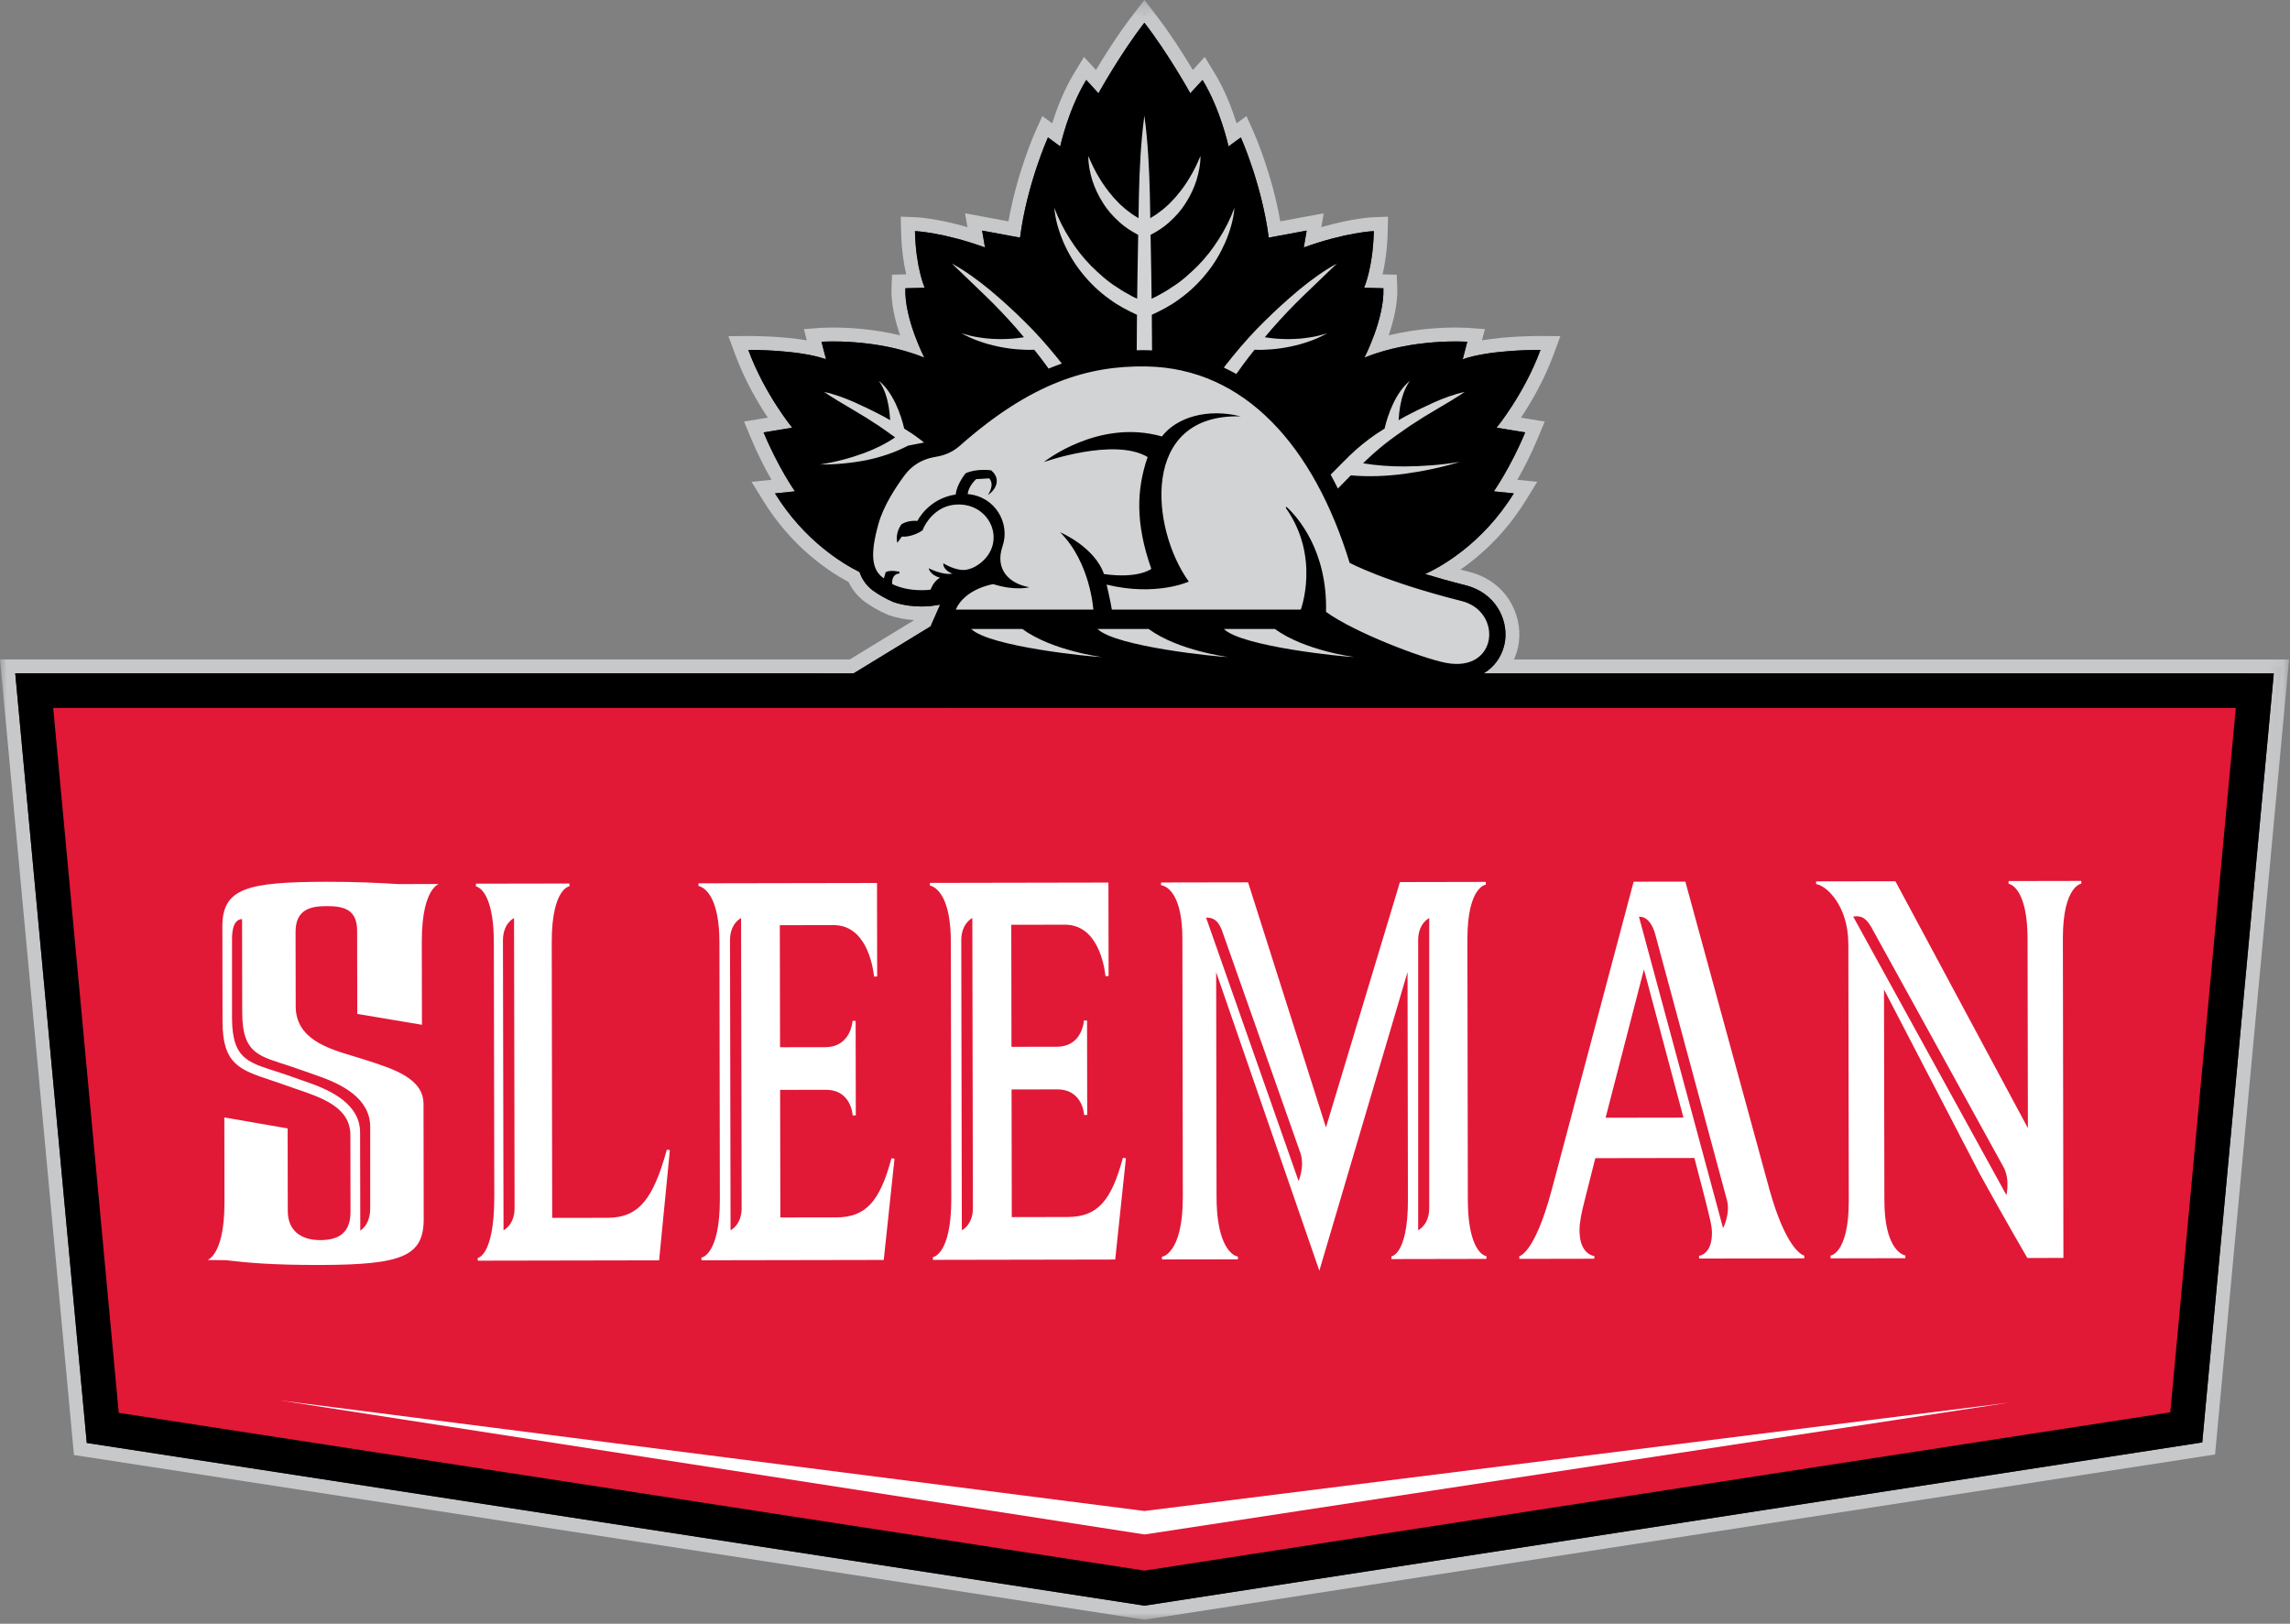 <?xml version="1.0" encoding="UTF-8"?>
<svg viewBox="0 0 165 117" version="1.1" xmlns="http://www.w3.org/2000/svg" xmlns:xlink="http://www.w3.org/1999/xlink">
    <rect x="0" y="0" width="165" height="117" fill="#808080" stroke="none"/>
    <title>Sleeman</title>
    <defs>
        <polygon id="path-1" points="0 0.292 164.931 0.292 164.931 117 0 117"></polygon>
    </defs>
    <g id="Page-1" stroke="none" stroke-width="1" fill="none" fill-rule="evenodd">
        <g id="Group-30" transform="translate(0, -1)">
            <path d="M5.79,105.406 L0.548,49.014 L61.367,49.017 L66.654,45.789 L66.922,45.181 C66.78,45.191 66.604,45.2 66.401,45.2 C65.877,45.2 65.077,45.142 64.246,44.867 L64.107,44.809 C63.569,44.577 63.056,44.283 62.582,43.94 C62.103,43.572 61.752,43.115 61.531,42.578 C60.049,41.809 57.443,40.096 55.414,36.813 L54.994,36.135 L56.415,35.989 C55.959,35.252 55.232,33.974 54.557,32.349 L54.314,31.765 L56.182,31.459 C55.498,30.511 54.282,28.651 53.445,26.384 L53.199,25.716 C53.199,25.716 53.915,25.71 53.917,25.71 C54.521,25.71 56.951,25.736 58.815,26.168 L58.555,25.172 L59.153,25.127 C59.153,25.127 59.483,25.102 60.041,25.102 C61.245,25.102 63.431,25.216 65.664,25.905 C65.23,24.845 64.678,23.189 64.735,21.75 L64.754,21.282 L65.932,21.253 C65.728,20.555 65.463,19.343 65.425,17.665 L65.413,17.134 L65.943,17.152 C66.021,17.155 67.709,17.229 70.336,18.084 L70.149,16.994 L73.073,17.535 C73.634,13.883 74.99,10.832 75.05,10.697 L75.303,10.134 L76.089,10.709 C76.354,9.748 76.916,8.012 77.84,6.5 L78.186,5.931 L79.052,6.878 C79.603,5.928 80.755,4.021 82.06,2.332 L82.456,1.819 L82.852,2.332 C84.156,4.021 85.308,5.928 85.859,6.878 L86.725,5.931 L87.072,6.5 C87.996,8.012 88.557,9.748 88.823,10.709 L89.608,10.134 L89.861,10.697 C89.921,10.832 91.278,13.883 91.838,17.535 L94.763,16.994 L94.575,18.084 C97.203,17.229 98.891,17.155 98.968,17.152 L99.498,17.134 L99.487,17.665 C99.449,19.343 99.184,20.555 98.979,21.253 L100.157,21.282 L100.176,21.75 C100.233,23.189 99.681,24.845 99.247,25.905 C101.48,25.216 103.666,25.102 104.87,25.102 C105.428,25.102 105.758,25.127 105.758,25.127 L106.355,25.172 L106.096,26.168 C107.966,25.735 110.397,25.71 110.932,25.71 L111.649,25.71 L111.466,26.384 C110.629,28.651 109.413,30.511 108.729,31.459 L110.597,31.765 L110.354,32.349 C109.679,33.974 108.953,35.252 108.497,35.989 L109.917,36.135 L109.497,36.813 C107.72,39.69 105.498,41.358 104.01,42.23 C104.567,42.388 105.139,42.539 105.718,42.684 C108.128,43.291 109.166,45.413 108.945,47.194 C108.861,47.873 108.602,48.499 108.202,49.019 L164.382,49.02 L159.14,105.368 L82.466,117.203 L5.79,105.406 Z" id="Fill-1" fill="#323031"></path>
            <g id="Group-5" transform="translate(0, 0.708)">
                <mask id="mask-2" fill="white">
                    <use xlink:href="#path-1"></use>
                </mask>
                <g id="Clip-4"></g>
                <path d="M82.456,0.292 L81.664,1.317 C80.574,2.73 79.59,4.29 78.965,5.334 L78.106,4.396 L77.414,5.53 C76.653,6.775 76.131,8.163 75.812,9.177 L75.101,8.656 L74.595,9.784 C74.536,9.914 73.275,12.752 72.663,16.243 L70.946,15.924 L69.535,15.662 L69.706,16.659 C67.46,16.01 66.035,15.947 65.963,15.944 L64.901,15.904 L64.925,16.967 C64.955,18.271 65.12,19.312 65.292,20.06 L65.21,20.062 L64.273,20.085 L64.236,21.022 C64.191,22.167 64.504,23.43 64.854,24.456 C62.908,23.98 61.101,23.894 60.039,23.894 C59.476,23.894 59.132,23.919 59.118,23.919 L57.921,24.008 L58.131,24.815 C56.371,24.521 54.452,24.502 53.98,24.502 L53.907,24.502 L52.485,24.515 L52.977,25.849 C53.668,27.721 54.614,29.325 55.322,30.386 L54.856,30.462 L53.61,30.667 L54.095,31.833 C54.607,33.063 55.149,34.102 55.586,34.864 L54.15,35.011 L54.99,36.369 C57.011,39.64 59.592,41.401 61.144,42.231 C61.4,42.776 61.776,43.242 62.266,43.62 C62.792,44.002 63.337,44.313 63.909,44.561 L64.006,44.603 L64.047,44.62 L64.09,44.634 C64.649,44.819 65.247,44.933 65.87,44.974 L61.227,47.809 L1.098,47.806 L-0,47.806 L0.102,48.898 L5.257,104.356 L5.329,105.134 L6.101,105.252 L82.314,116.977 L82.466,117 L82.619,116.977 L158.831,105.214 L159.602,105.096 L159.674,104.318 L164.83,48.905 L164.931,47.813 L163.833,47.813 L109.085,47.811 C109.266,47.417 109.387,46.993 109.442,46.548 C109.689,44.548 108.532,42.169 105.841,41.492 C105.636,41.44 105.433,41.389 105.23,41.336 C106.669,40.339 108.447,38.757 109.923,36.369 L110.763,35.011 L109.326,34.864 C109.763,34.102 110.305,33.063 110.817,31.833 L111.302,30.667 L110.056,30.462 L109.59,30.386 C110.298,29.325 111.244,27.721 111.935,25.849 L112.428,24.514 L111.005,24.502 L110.932,24.502 C110.46,24.502 108.541,24.521 106.781,24.815 L106.991,24.008 L105.795,23.919 C105.78,23.919 105.436,23.894 104.873,23.894 C103.811,23.894 102.004,23.98 100.058,24.456 C100.408,23.43 100.721,22.167 100.676,21.022 L100.639,20.085 L99.702,20.062 L99.621,20.06 C99.792,19.312 99.957,18.271 99.987,16.967 L100.011,15.904 L98.949,15.944 C98.877,15.947 97.452,16.01 95.206,16.659 L95.377,15.662 L93.966,15.924 L92.249,16.243 C91.637,12.752 90.376,9.914 90.318,9.784 L89.811,8.656 L89.101,9.177 C88.781,8.163 88.259,6.775 87.499,5.53 L86.806,4.396 L85.947,5.334 C85.323,4.29 84.338,2.73 83.248,1.317 L82.456,0.292 Z M82.456,1.929 C84.241,4.241 85.764,7.015 85.764,7.015 L86.645,6.052 C87.952,8.191 88.519,10.841 88.519,10.841 L89.405,10.193 C89.405,10.193 90.917,13.563 91.417,17.415 L94.149,16.907 L93.94,18.122 C96.986,17.021 98.987,16.944 98.987,16.944 C98.928,19.591 98.285,21.026 98.285,21.026 L99.677,21.062 C99.763,23.247 98.309,26.06 98.309,26.06 C100.842,25.039 103.539,24.894 104.873,24.894 C105.406,24.894 105.721,24.917 105.721,24.917 L105.392,26.181 C107.218,25.527 110.437,25.502 110.932,25.502 L110.997,25.502 C109.816,28.701 107.829,31.109 107.829,31.109 L109.893,31.448 C108.833,33.998 107.631,35.696 107.631,35.696 L109.072,35.843 C106.794,39.529 103.733,41.174 102.683,41.654 C103.537,41.915 104.505,42.188 105.597,42.462 C107.726,42.997 108.643,44.861 108.45,46.425 C108.335,47.345 107.817,48.266 106.893,48.811 L163.833,48.813 L158.678,104.226 L82.466,115.988 L6.252,104.264 L1.098,48.806 L61.508,48.809 L67.113,45.387 L67.066,45.387 L67.74,43.859 L67.229,43.938 C67.172,43.947 66.862,43.991 66.402,43.991 C65.867,43.991 65.146,43.931 64.403,43.685 L64.307,43.643 C63.802,43.424 63.322,43.15 62.876,42.827 C62.4,42.461 62.102,42.012 61.931,41.512 C60.681,40.889 57.931,39.226 55.84,35.843 L57.281,35.696 C57.281,35.696 56.079,33.998 55.019,31.448 L57.083,31.109 C57.083,31.109 55.096,28.701 53.915,25.502 L53.98,25.502 C54.476,25.502 57.695,25.527 59.52,26.181 L59.191,24.917 C59.191,24.917 59.506,24.894 60.039,24.894 C61.373,24.894 64.07,25.039 66.603,26.06 C66.603,26.06 65.149,23.247 65.236,21.062 L66.627,21.026 C66.627,21.026 65.985,19.591 65.925,16.944 C65.925,16.944 67.927,17.021 70.972,18.122 L70.764,16.907 L73.495,17.415 C73.995,13.563 75.507,10.193 75.507,10.193 L76.393,10.841 C76.393,10.841 76.961,8.191 78.267,6.052 L79.148,7.015 C79.148,7.015 80.671,4.241 82.456,1.929 L82.456,1.929 Z" id="Fill-3" fill="#C6C8CA" mask="url(#mask-2)"></path>
            </g>
            <polygon id="Fill-6" fill="#000000" points="6.252 104.972 1.097 49.514 163.833 49.521 158.678 104.934 82.466 116.697"></polygon>
            <polygon id="Fill-8" fill="#E21837" points="156.374 102.766 82.465 114.172 8.556 102.802 3.834 52.009 161.096 52.015"></polygon>
            <path d="M144.567,87.112 L133.525,67.042 C134.174,66.942 134.461,67.215 134.797,67.744 C137.477,72.586 143.886,84.244 144.354,85.087 C144.842,85.963 144.567,87.112 144.567,87.112 L144.567,87.112 Z M144.726,64.485 L144.72,64.68 C144.72,64.68 144.726,64.68 144.759,64.689 C144.972,64.745 146.079,65.202 146.091,68.632 L146.115,82.287 L136.568,64.499 L130.852,64.508 L130.857,64.703 C131.551,64.787 133.172,66.206 133.177,69.017 L133.209,87.518 C133.213,89.476 132.86,90.472 132.52,90.972 C132.35,91.22 132.184,91.346 132.067,91.409 C132.008,91.441 131.96,91.458 131.932,91.465 C131.912,91.469 131.902,91.472 131.899,91.472 C131.893,91.477 131.893,91.474 131.893,91.477 L131.903,91.671 L137.282,91.66 L137.292,91.468 C137.292,91.468 137.281,91.463 137.242,91.455 C137,91.386 135.785,90.897 135.774,87.516 L135.747,72.299 L142.654,85.6 C144.601,89.126 146.046,91.589 146.046,91.594 L146.075,91.645 L148.674,91.64 L148.635,68.627 C148.632,66.673 148.988,65.674 149.334,65.176 C149.505,64.925 149.669,64.802 149.791,64.736 C149.85,64.705 149.897,64.689 149.928,64.679 C149.942,64.674 149.957,64.673 149.963,64.672 L149.967,64.672 L149.956,64.475 L144.726,64.485 Z" id="Fill-10" fill="#FFFFFF"></path>
            <path d="M37.037,67.151 L37.077,88.045 C37.079,89.275 36.28,89.646 36.28,89.646 L36.239,68.754 C36.238,67.523 37.037,67.151 37.037,67.151 M35.583,68.903 L35.615,87.208 C35.619,89.444 35.292,90.567 34.978,91.114 C34.819,91.388 34.668,91.521 34.564,91.585 C34.511,91.614 34.472,91.628 34.445,91.637 C34.421,91.645 34.421,91.638 34.421,91.638 L34.424,91.837 L34.426,91.838 L34.432,91.838 L34.432,91.838 L47.492,91.814 L47.5,91.726 L48.267,83.869 L48.049,83.838 C47.068,87.366 46.055,88.743 43.769,88.75 L39.787,88.755 L39.754,68.896 C39.751,66.879 40.099,65.863 40.429,65.358 C40.596,65.106 40.755,64.982 40.869,64.921 C40.926,64.889 40.972,64.875 41.003,64.867 C41.029,64.859 41.034,64.859 41.034,64.859 L41.027,64.663 L41.018,64.663 L34.303,64.674 L34.302,64.674 L34.294,64.674 L34.287,64.87 C34.287,64.87 34.341,64.87 34.453,64.931 C34.789,65.111 35.578,65.875 35.583,68.903" id="Fill-12" fill="#FFFFFF"></path>
            <path d="M53.396,67.151 L53.437,88.045 C53.438,89.275 52.639,89.646 52.639,89.646 L52.599,68.754 C52.598,67.523 53.396,67.151 53.396,67.151 M51.837,68.876 L51.868,87.378 C51.872,89.494 51.514,90.558 51.169,91.089 C50.997,91.354 50.83,91.484 50.711,91.548 C50.652,91.581 50.606,91.599 50.574,91.604 C50.544,91.617 50.539,91.612 50.539,91.612 L50.547,91.809 L50.554,91.809 L63.679,91.785 L63.686,91.697 L64.452,84.489 L64.231,84.457 C63.392,87.612 62.357,88.71 60.258,88.72 L56.226,88.727 L56.209,79.531 L59.488,79.526 C60.432,79.526 60.899,79.974 61.16,80.438 C61.416,80.904 61.436,81.37 61.439,81.371 L61.663,81.368 L61.651,74.563 L61.427,74.559 L61.427,74.563 L61.427,74.568 C61.42,74.635 61.381,75.075 61.141,75.511 C60.874,75.989 60.398,76.447 59.463,76.454 L56.204,76.459 L56.188,67.666 L60.022,67.658 C62.375,67.632 62.877,70.478 62.982,71.371 L63.202,71.36 L63.191,64.624 L50.334,64.647 L50.324,64.842 C50.324,64.842 50.396,64.843 50.533,64.914 C50.93,65.105 51.83,65.876 51.837,68.876" id="Fill-14" fill="#FFFFFF"></path>
            <path d="M88.036,68.016 C89.872,73.236 93.37,83.161 93.693,84.069 C94.029,85.016 93.566,86.102 93.566,86.102 L86.898,67.113 C87.556,67.122 87.792,67.439 88.036,68.016 L88.036,68.016 Z M102.182,68.753 C102.18,67.523 102.979,67.151 102.979,67.151 L102.979,88.044 C102.981,89.275 102.182,89.646 102.182,89.646 L102.182,68.753 Z M85.194,68.609 L85.225,87.237 C85.229,89.373 84.829,90.459 84.437,91.001 C84.247,91.275 84.059,91.41 83.924,91.485 C83.856,91.521 83.802,91.537 83.765,91.544 C83.727,91.552 83.716,91.552 83.716,91.559 L83.726,91.749 L89.195,91.741 L89.202,91.548 C89.202,91.543 89.134,91.542 88.99,91.476 C88.583,91.268 87.66,90.44 87.655,87.232 L87.627,71.053 L95.062,92.56 L101.416,71.045 L101.444,87.454 C101.451,89.51 101.119,90.538 100.811,91.043 C100.656,91.292 100.506,91.413 100.402,91.472 C100.351,91.5 100.309,91.514 100.281,91.521 C100.255,91.53 100.253,91.524 100.253,91.524 L100.258,91.723 L100.263,91.723 L100.265,91.723 L107.097,91.71 L107.105,91.512 C107.105,91.512 107.048,91.512 106.929,91.453 C106.578,91.268 105.767,90.498 105.761,87.447 L105.729,68.7 C105.726,66.721 106.082,65.726 106.428,65.234 C106.597,64.989 106.764,64.867 106.883,64.804 C106.943,64.774 106.99,64.758 107.019,64.751 C107.051,64.744 107.059,64.744 107.059,64.744 L107.051,64.546 L107.042,64.546 L100.869,64.558 L95.539,82.235 L89.927,64.577 L83.662,64.588 L83.661,64.588 L83.655,64.588 L83.654,64.784 C83.654,64.784 83.729,64.784 83.864,64.84 C84.27,65.009 85.186,65.705 85.194,68.609 L85.194,68.609 Z" id="Fill-16" fill="#FFFFFF"></path>
            <path d="M118.449,70.849 L121.298,81.53 L115.687,81.539 L118.449,70.849 Z M119.264,68.32 C121.643,77.161 124.183,86.568 124.43,87.474 C124.695,88.436 124.152,89.495 124.152,89.495 L118.092,67.061 C118.623,67.019 119.052,67.53 119.264,68.32 L119.264,68.32 Z M109.474,91.708 L114.869,91.698 L114.88,91.504 C114.88,91.504 114.822,91.5 114.724,91.469 C114.437,91.368 113.816,91.027 113.808,89.66 C113.806,89.101 113.936,88.423 114.188,87.456 L114.946,84.451 L122.086,84.439 L122.896,87.555 C123.147,88.614 123.353,89.292 123.35,89.847 C123.35,90.655 123.104,91.063 122.867,91.267 C122.752,91.373 122.634,91.428 122.55,91.457 C122.465,91.486 122.417,91.489 122.417,91.492 L122.429,91.685 L130,91.672 L130.008,91.477 C130.008,91.477 130.008,91.48 129.981,91.468 C129.779,91.41 128.649,90.841 127.5,86.738 L121.434,64.525 L117.707,64.531 L111.821,86.68 C111.176,89.105 110.566,90.327 110.122,90.929 C109.902,91.232 109.726,91.38 109.613,91.448 C109.555,91.485 109.51,91.499 109.49,91.507 C109.478,91.511 109.47,91.511 109.465,91.513 L109.47,91.53 L109.474,91.708 Z" id="Fill-18" fill="#FFFFFF"></path>
            <path d="M70.059,67.151 L70.099,88.045 C70.101,89.275 69.303,89.646 69.303,89.646 L69.262,68.754 C69.26,67.523 70.059,67.151 70.059,67.151 M68.511,68.845 L68.543,87.348 C68.548,89.463 68.19,90.53 67.845,91.06 C67.673,91.323 67.505,91.455 67.386,91.519 C67.329,91.551 67.28,91.569 67.25,91.574 C67.22,91.587 67.216,91.583 67.216,91.583 L67.222,91.78 L67.229,91.78 L67.231,91.78 L80.352,91.756 L80.363,91.668 L81.126,84.459 L80.907,84.426 C80.066,87.583 79.035,88.681 76.936,88.691 L72.901,88.699 L72.886,79.502 L76.165,79.496 C77.111,79.497 77.576,79.946 77.836,80.408 C78.094,80.875 78.109,81.341 78.113,81.341 L78.336,81.338 L78.324,74.532 L78.101,74.53 C78.101,74.53 78.078,75.006 77.813,75.483 C77.553,75.96 77.077,76.418 76.139,76.423 L72.879,76.429 L72.865,67.635 L76.698,67.629 C79.051,67.602 79.55,70.449 79.656,71.34 L79.877,71.33 L79.865,64.593 L67.008,64.617 L66.999,64.813 C66.999,64.813 67.07,64.814 67.205,64.882 C67.606,65.075 68.504,65.847 68.511,68.845" id="Fill-20" fill="#FFFFFF"></path>
            <path d="M22.175,78.99 L22.139,78.975 C21.88,78.888 21.631,78.802 21.396,78.716 C21.017,78.576 20.655,78.454 20.309,78.338 C18.051,77.579 16.724,77.481 16.718,74.37 L16.718,68.734 C16.718,68.325 16.726,67.258 17.442,67.222 L17.452,73.963 C17.458,77.011 18.749,77.1 20.967,77.846 C21.314,77.962 21.677,78.085 22.055,78.222 C22.283,78.306 22.522,78.389 22.765,78.474 L22.834,78.498 C24.66,79.121 26.67,80.15 26.675,82.194 L26.675,88.061 C26.676,89.293 25.959,89.665 25.959,89.665 L25.952,85.147 L25.95,85.147 L25.946,82.599 C25.942,80.62 23.972,79.603 22.175,78.99 M30.529,88.802 L30.516,80.552 C30.513,78.71 28.391,78.031 26.342,77.376 L26.18,77.325 C25.948,77.249 25.707,77.177 25.461,77.103 C23.608,76.549 21.309,75.859 21.306,73.508 L21.296,68.153 C21.294,66.519 22.379,66.291 23.553,66.29 C24.859,66.287 25.729,66.588 25.731,68.067 L25.742,74.058 L30.402,74.84 L30.392,68.868 C30.387,66.733 30.769,65.695 31.089,65.201 C31.236,64.974 31.4,64.808 31.575,64.713 C31.584,64.707 31.593,64.703 31.604,64.698 L28.674,64.703 C27.424,64.624 25.721,64.532 23.55,64.537 C17.805,64.546 16.017,64.993 16.022,67.766 L16.034,74.629 C16.038,77.677 17.271,78.088 19.511,78.832 C19.857,78.948 20.22,79.069 20.599,79.207 C20.836,79.296 21.087,79.38 21.342,79.466 L21.378,79.478 C23.189,80.093 25.243,80.787 25.246,82.781 L25.255,88.293 C25.258,89.7 24.568,90.353 23.084,90.356 C21.592,90.359 20.738,89.597 20.735,88.261 L20.725,82.309 L16.163,81.516 L16.174,87.62 C16.178,89.754 15.797,90.791 15.477,91.285 C15.331,91.513 15.167,91.677 14.99,91.775 C14.981,91.781 14.972,91.784 14.963,91.79 L16.24,91.802 L16.321,91.808 C17.883,91.99 19.576,92.154 23.087,92.148 C29.074,92.138 30.535,91.481 30.529,88.802" id="Fill-22" fill="#FFFFFF"></path>
            <polygon id="Fill-24" fill="#FFFFFF" points="20.19 101.909 82.471 111.566 144.741 102.069 82.46 109.875"></polygon>
            <path d="M107.829,31.818 C107.829,31.818 109.816,29.41 110.997,26.211 C110.997,26.211 107.373,26.18 105.392,26.888 L105.721,25.626 C105.721,25.626 101.854,25.339 98.309,26.769 C98.309,26.769 99.763,23.956 99.677,21.77 L98.285,21.735 C98.285,21.735 98.928,20.299 98.987,17.653 C98.987,17.653 96.986,17.728 93.94,18.831 L94.149,17.616 L91.417,18.123 C90.917,14.271 89.405,10.902 89.405,10.902 L88.519,11.549 C88.519,11.549 87.952,8.9 86.645,6.76 L85.764,7.723 C85.764,7.723 84.241,4.95 82.456,2.637 C80.671,4.95 79.148,7.723 79.148,7.723 L78.267,6.76 C76.961,8.9 76.392,11.549 76.392,11.549 L75.507,10.902 C75.507,10.902 73.995,14.271 73.495,18.123 L70.764,17.616 L70.972,18.831 C67.927,17.728 65.925,17.653 65.925,17.653 C65.985,20.299 66.627,21.735 66.627,21.735 L65.235,21.77 C65.149,23.956 66.603,26.769 66.603,26.769 C63.058,25.339 59.191,25.626 59.191,25.626 L59.52,26.888 C57.538,26.18 53.915,26.211 53.915,26.211 C55.096,29.41 57.083,31.818 57.083,31.818 L55.018,32.157 C56.079,34.707 57.281,36.405 57.281,36.405 L55.84,36.551 C57.931,39.934 60.681,41.597 61.931,42.22 C62.102,42.72 62.4,43.17 62.876,43.537 C63.322,43.859 63.802,44.132 64.307,44.351 L64.403,44.393 C65.146,44.639 65.867,44.7 66.402,44.7 C66.862,44.7 67.172,44.656 67.229,44.647 L67.74,44.568 L67.066,46.095 L67.113,46.095 L60.83,49.93 L104.07,49.93 C104.376,49.983 104.678,50.013 104.965,50.013 C107.125,50.013 108.272,48.567 108.45,47.133 C108.643,45.57 107.725,43.706 105.597,43.171 C104.505,42.896 103.537,42.624 102.683,42.363 C103.733,41.882 106.794,40.238 109.072,36.551 L107.631,36.405 C107.631,36.405 108.833,34.707 109.893,32.157 L107.829,31.818 Z" id="Fill-26" fill="#000000"></path>
            <path d="M79.399,48.343 C79.399,48.343 75.809,47.895 73.661,46.321 L69.983,46.321 C71.259,47.596 78.692,48.343 79.399,48.343 L79.399,48.343 Z M88.499,48.343 C88.499,48.343 84.909,47.895 82.761,46.321 L79.083,46.321 C80.359,47.596 87.793,48.343 88.499,48.343 L88.499,48.343 Z M97.599,48.343 C97.599,48.343 94.009,47.895 91.861,46.321 L88.183,46.321 C89.459,47.596 96.893,48.343 97.599,48.343 L97.599,48.343 Z M66.585,32.886 C66.32,32.678 66.052,32.477 65.778,32.286 C65.57,32.148 65.36,32.017 65.15,31.883 C65.085,31.598 65.009,31.331 64.921,31.062 C64.81,30.73 64.683,30.405 64.534,30.09 C64.236,29.464 63.848,28.865 63.325,28.439 C63.714,28.989 63.91,29.62 64.025,30.255 C64.081,30.573 64.115,30.896 64.133,31.216 C64.134,31.236 64.134,31.255 64.135,31.275 C64.003,31.199 63.874,31.119 63.74,31.048 C63.041,30.676 62.333,30.329 61.615,30.006 C60.895,29.689 60.155,29.409 59.377,29.242 C60.036,29.686 60.705,30.082 61.375,30.475 C62.047,30.864 62.705,31.273 63.347,31.701 C63.734,31.969 64.117,32.239 64.495,32.515 C63.82,32.976 63.056,33.349 62.258,33.647 C61.238,34.021 60.168,34.303 59.074,34.469 C60.182,34.48 61.296,34.374 62.403,34.162 C63.399,33.962 64.479,33.612 65.423,33.113 L65.807,33.037 L66.585,32.886 Z M97.636,34.188 L97.732,34.285 C97.733,34.285 97.735,34.285 97.737,34.286 L97.636,34.188 Z M96.397,36.203 C96.228,35.862 96.055,35.527 95.877,35.202 C96.596,34.465 97.219,33.854 97.265,33.809 L97.266,33.809 C97.851,33.242 98.48,32.74 99.135,32.286 C99.342,32.148 99.553,32.017 99.762,31.883 C99.828,31.598 99.903,31.331 99.991,31.062 C100.103,30.73 100.23,30.405 100.378,30.09 C100.676,29.464 101.065,28.865 101.588,28.439 C101.198,28.989 101.003,29.62 100.887,30.255 C100.831,30.573 100.797,30.896 100.779,31.216 C100.778,31.236 100.778,31.255 100.777,31.275 C100.909,31.199 101.038,31.119 101.172,31.048 C101.871,30.676 102.58,30.329 103.297,30.006 C104.018,29.689 104.758,29.409 105.536,29.242 C104.877,29.686 104.208,30.082 103.538,30.475 C102.866,30.864 102.208,31.273 101.566,31.701 C100.93,32.14 100.299,32.578 99.702,33.054 C99.181,33.478 98.682,33.919 98.214,34.382 C99.172,34.542 100.161,34.61 101.153,34.61 C102.494,34.605 103.847,34.502 105.186,34.282 C103.886,34.676 102.548,34.959 101.189,35.143 C99.926,35.309 98.638,35.369 97.33,35.253 C97.059,35.526 96.732,35.858 96.397,36.203 L96.397,36.203 Z M82.621,26.233 C82.751,26.235 82.879,26.242 83.008,26.247 C83.001,25.393 82.997,24.537 82.991,23.683 C83.685,23.361 84.368,23.009 84.982,22.546 C85.706,22.03 86.356,21.409 86.909,20.721 C87.475,20.04 87.924,19.274 88.277,18.477 C88.619,17.675 88.877,16.835 88.945,15.977 C88.647,16.779 88.267,17.532 87.815,18.232 C87.373,18.937 86.86,19.588 86.286,20.17 C85.704,20.742 85.099,21.291 84.406,21.716 C84.076,21.951 83.715,22.139 83.362,22.337 C83.237,22.406 83.107,22.463 82.976,22.522 C82.97,21.938 82.967,21.354 82.953,20.77 L82.902,17.924 C83.377,17.67 83.839,17.388 84.235,17.021 C84.698,16.61 85.116,16.147 85.434,15.624 C85.768,15.114 86.024,14.56 86.209,13.991 C86.381,13.419 86.503,12.831 86.496,12.239 C86.272,12.782 86.024,13.296 85.731,13.78 C85.448,14.266 85.118,14.714 84.765,15.13 C84.593,15.342 84.39,15.525 84.209,15.724 C84.003,15.899 83.816,16.092 83.592,16.24 C83.368,16.421 83.128,16.576 82.88,16.721 L82.851,15.05 C82.805,13.144 82.713,11.238 82.456,9.33 C82.199,11.238 82.107,13.144 82.062,15.05 L82.032,16.72 C81.785,16.576 81.545,16.42 81.321,16.239 C81.098,16.091 80.91,15.898 80.704,15.723 C80.523,15.524 80.322,15.341 80.149,15.129 C79.796,14.713 79.466,14.265 79.183,13.779 C78.89,13.296 78.642,12.782 78.417,12.239 C78.408,12.831 78.53,13.419 78.702,13.992 C78.887,14.561 79.143,15.114 79.477,15.625 C79.795,16.149 80.214,16.61 80.677,17.022 C81.073,17.389 81.535,17.671 82.01,17.924 L81.959,20.77 C81.946,21.354 81.942,21.938 81.936,22.522 C81.806,22.462 81.675,22.406 81.55,22.337 C81.198,22.138 80.836,21.951 80.507,21.715 C79.814,21.29 79.21,20.74 78.628,20.169 C78.054,19.587 77.542,18.936 77.099,18.232 C76.646,17.531 76.267,16.779 75.967,15.977 C76.035,16.835 76.293,17.675 76.634,18.477 C76.986,19.275 77.437,20.041 78.002,20.722 C78.555,21.411 79.206,22.031 79.929,22.547 C80.545,23.008 81.227,23.362 81.921,23.683 C81.916,24.535 81.912,25.387 81.904,26.239 C82.026,26.237 82.147,26.23 82.27,26.23 C82.387,26.23 82.504,26.231 82.621,26.233 L82.621,26.233 Z M76.072,26.652 C75.357,25.782 74.614,24.939 73.81,24.157 C73.013,23.369 72.188,22.614 71.33,21.899 C70.469,21.189 69.566,20.525 68.583,19.987 L70.978,22.29 C71.772,23.055 72.53,23.855 73.254,24.681 C73.433,24.884 73.603,25.094 73.778,25.3 C73.613,25.326 73.448,25.35 73.284,25.368 C72.844,25.418 72.397,25.439 71.949,25.431 C71.501,25.426 71.05,25.391 70.602,25.321 C70.151,25.26 69.711,25.146 69.268,25.019 C69.675,25.228 70.095,25.43 70.536,25.58 C70.974,25.74 71.427,25.866 71.888,25.963 C72.349,26.062 72.818,26.132 73.292,26.171 C73.699,26.203 74.093,26.219 74.52,26.201 C74.791,26.542 75.062,26.885 75.318,27.236 C75.398,27.343 75.474,27.451 75.552,27.56 C75.87,27.429 76.189,27.307 76.508,27.196 L76.072,26.652 Z M89.594,27.236 C89.851,26.885 90.121,26.542 90.393,26.201 C90.819,26.219 91.213,26.203 91.62,26.171 C92.095,26.132 92.564,26.062 93.024,25.963 C93.485,25.866 93.938,25.74 94.376,25.58 C94.817,25.43 95.237,25.228 95.645,25.019 C95.202,25.146 94.761,25.26 94.31,25.321 C93.863,25.391 93.412,25.426 92.963,25.431 C92.515,25.439 92.069,25.418 91.628,25.368 C91.465,25.35 91.299,25.326 91.134,25.3 C91.309,25.094 91.48,24.884 91.658,24.681 C92.382,23.855 93.14,23.055 93.934,22.29 L96.329,19.987 C95.347,20.525 94.443,21.189 93.582,21.899 C92.725,22.614 91.899,23.369 91.103,24.157 C90.298,24.939 89.555,25.782 88.84,26.652 L88.312,27.312 L88.183,27.489 C88.488,27.63 88.786,27.785 89.082,27.949 C89.248,27.709 89.418,27.471 89.594,27.236 L89.594,27.236 Z M104.194,48.765 C102.479,48.44 97.56,46.558 95.544,45.09 C95.653,40.657 93.469,38.245 92.757,37.579 C92.604,37.436 92.661,37.618 92.661,37.618 C95.146,41.153 93.724,44.923 93.724,44.923 L80.113,44.923 C79.981,44.163 79.734,43.124 79.734,43.124 C83.302,43.995 85.656,42.907 85.656,42.907 C82.908,39.101 82.119,30.784 89.399,31.003 C86.992,30.401 84.786,31.068 83.716,32.449 C79.136,31.144 75.214,34.292 75.214,34.292 C75.214,34.292 80.28,32.495 82.69,33.932 C81.892,36.251 81.793,38.684 82.956,41.99 C82.956,41.99 82.041,42.719 79.544,42.363 C78.853,40.387 76.385,39.353 76.385,39.353 C78.575,41.543 78.776,44.923 78.776,44.923 L68.864,44.923 C69.537,43.397 71.565,43.09 71.565,43.09 C73.183,43.599 74.17,43.313 74.17,43.313 C72.757,43.071 71.651,42.06 72.237,40.356 C72.8,38.717 71.724,36.775 69.727,36.601 C69.768,36.03 70.331,35.525 70.331,35.525 L71.275,35.469 C71.711,35.947 71.176,36.67 71.176,36.67 C71.728,36.318 72.178,35.525 71.414,34.89 C71.414,34.89 70.408,34.732 69.576,35.1 C69.576,35.1 68.922,35.902 68.864,36.631 C66.872,36.928 66.102,38.536 66.102,38.536 C66.102,38.536 65.449,38.455 64.951,38.78 C64.951,38.78 64.473,39.386 64.656,40.112 L64.977,39.666 C65.536,39.716 66.167,39.426 66.467,39.218 C66.722,38.547 67.468,37.555 68.649,37.384 C71.287,37.004 72.71,40.108 70.513,41.669 C70.234,41.866 69.928,42.007 69.614,42.055 C68.881,42.168 67.972,41.591 67.972,41.591 C67.972,41.591 67.874,42.021 68.62,42.336 C67.889,42.459 66.91,41.944 66.91,41.944 C66.91,41.944 67.008,42.441 67.726,42.621 C67.726,42.621 67.729,42.623 67.732,42.624 C67.459,42.785 67.227,43.04 67.05,43.488 C67.05,43.488 65.561,43.712 64.288,43.085 C64.288,43.085 64.178,42.377 64.813,42.317 L64.801,42.197 C64.801,42.197 64.135,42.044 63.816,42.226 L63.685,42.675 C62.813,42.076 62.673,40.988 63.291,38.761 C63.653,37.456 64.534,36.109 65.2,35.217 C65.691,34.56 66.413,34.114 67.219,33.956 L67.606,33.881 C68.18,33.769 68.717,33.51 69.155,33.122 C74.321,28.552 78.449,27.334 82.601,27.405 C89.741,27.525 94.695,33.236 97.245,41.555 C97.245,41.555 99.747,42.908 105.311,44.308 C108.295,45.058 107.93,49.472 104.194,48.765 L104.194,48.765 Z" id="Fill-28" fill="#D1D3D4"></path>
        </g>
    </g>
</svg>